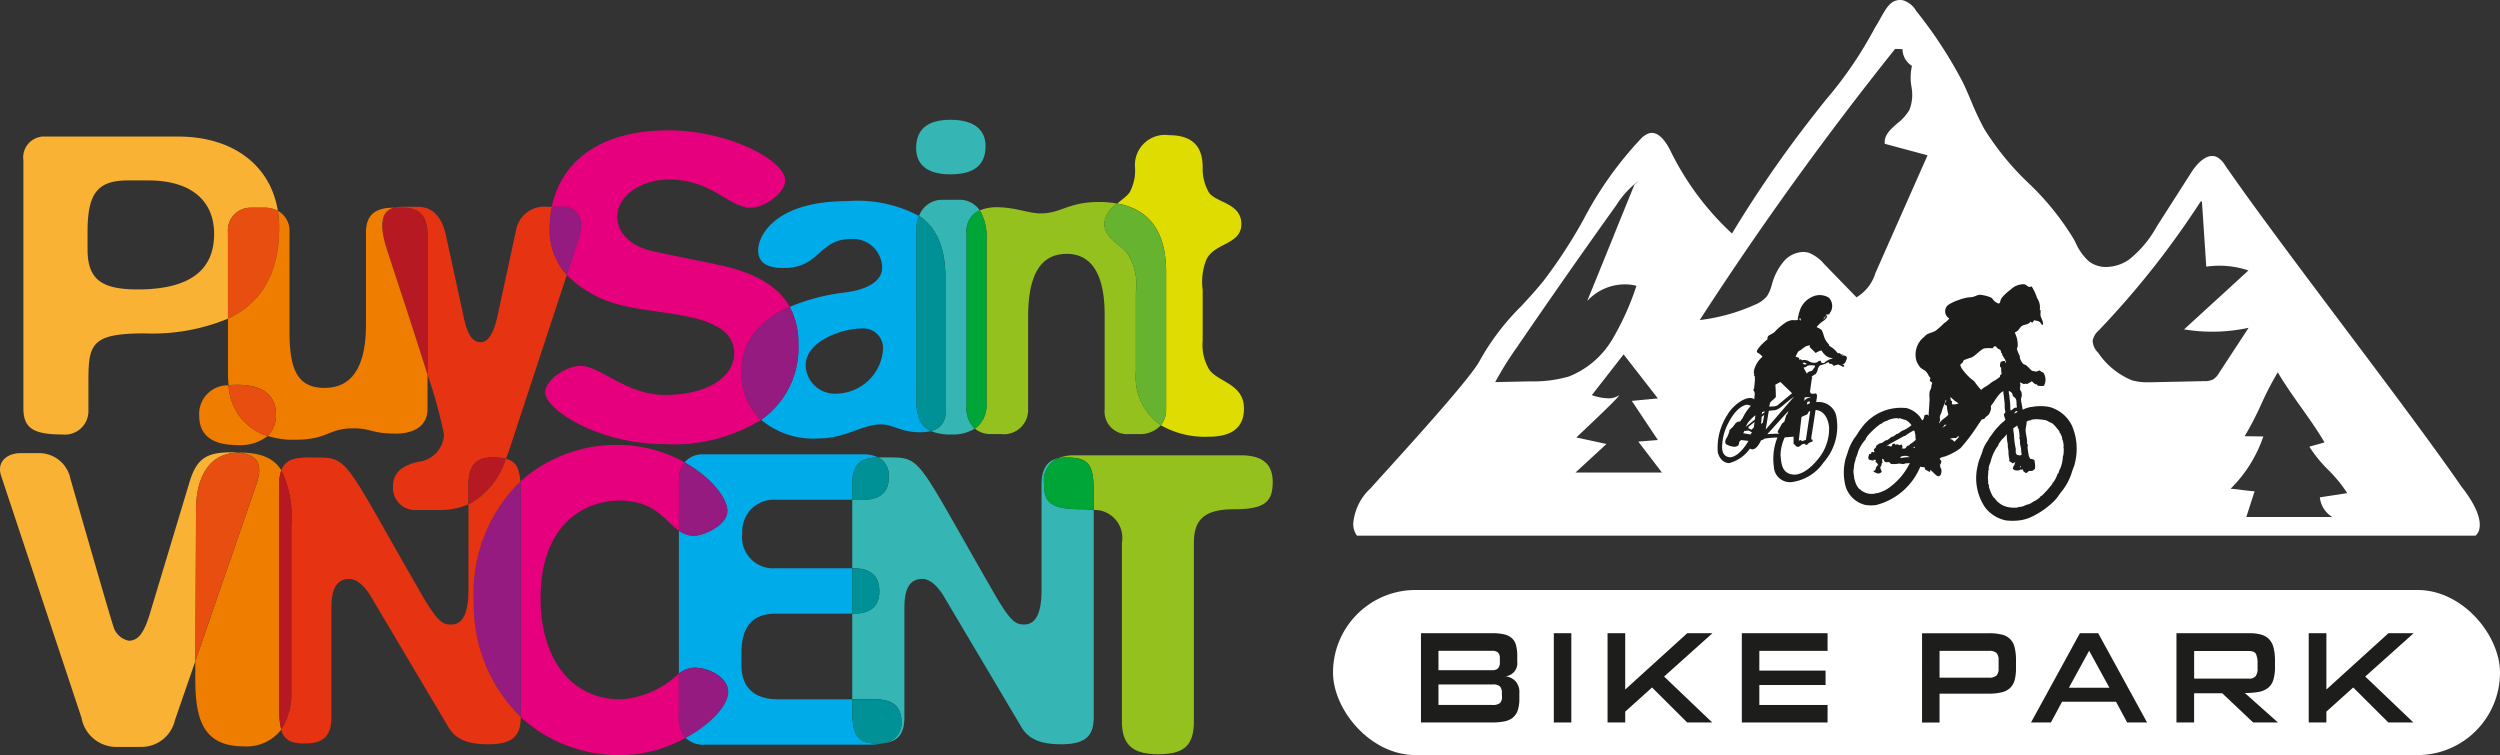 <svg xmlns="http://www.w3.org/2000/svg" width="158.516" height="47.877" viewBox="0 0 158.516 47.877">
  <rect x="0" y="0" width="158.516" height="47.877" fill="#333333" stroke="none"/>
  <g id="Calque_1" data-name="Calque 1" transform="translate(0 -4.103)">
    <g id="Groupe_3254" data-name="Groupe 3254" transform="translate(0 0)">
      <path id="Exclusion_1" data-name="Exclusion 1" d="M71.156,33.966H.235A1.262,1.262,0,0,1,0,33.2a3.4,3.4,0,0,1,1.1-2.238c.207-.235.585-.653,1.023-1.136,1.889-2.086,5.4-5.968,5.91-6.98a15.388,15.388,0,0,1,2.614-3.429c.484-.524.981-1.063,1.43-1.624a31.6,31.6,0,0,0,2.537-3.9A22.849,22.849,0,0,1,18.236,8.8a1.26,1.26,0,0,1,.526-.351.677.677,0,0,1,.167-.021c.392,0,.766.344,1.145,1.053a17.746,17.746,0,0,0,3.94,5.326,75.044,75.044,0,0,1,5.122-7.428c.27-.349.559-.713.815-1.034a25.15,25.15,0,0,0,3.136-4.605c.134-.207.249-.413.36-.612C33.8.5,34.078,0,34.674,0a1.179,1.179,0,0,1,.157.011,1.448,1.448,0,0,1,.862.681,27.544,27.544,0,0,1,2.973,4.557c.182.379.349.772.511,1.153a17.606,17.606,0,0,0,.837,1.781,17.452,17.452,0,0,0,2.8,3.426,16.869,16.869,0,0,1,2.866,3.549c.044.081.088.164.131.247a3.443,3.443,0,0,0,.826,1.16,1.762,1.762,0,0,0,1.107.363,2.612,2.612,0,0,0,1.417-.448A6.793,6.793,0,0,0,50.922,14.4l1.062-1.66,1.149-1.8c.2-.315.733-1.049,1.33-1.049a.716.716,0,0,1,.34.087,1.468,1.468,0,0,1,.475.5c1.807,2.62,4.7,6.467,7.495,10.188s5.688,7.568,7.494,10.188c1.074,1.366,1.216,2.177,1.146,2.617a.74.74,0,0,1-.257.493ZM56.386,31.072c.295.036.6.073.762.078l-.009.033-.514,1.6h5.45a1.682,1.682,0,0,1-.787-1.245c.16-.03.486-.078.83-.13h.005c.358-.054.727-.109.9-.142a8.522,8.522,0,0,0-1.2-1.47,8.52,8.52,0,0,1-1.2-1.474l.19-.054.057-.016.714-.2c-.429-.74-.963-1.492-1.479-2.22s-1.053-1.485-1.484-2.228a20.519,20.519,0,0,0-1.049,2.026,20.511,20.511,0,0,1-1.05,2.028l1.094.015h.089a8.488,8.488,0,0,1-2.08,3.319c.162,0,.462.042.753.077l0,0Zm-39.543-6s0,0,.006,0c.039.1-2.678,2.639-2.705,2.665l1.912.414-1.965,1.81h5.481L18.074,28l1.241-.1-1.655-2.482,1.655-.156-2.172-2.792-2.016,2.585a3.37,3.37,0,0,0,1.036.2,1.144,1.144,0,0,0,.619-.149A.174.174,0,0,1,16.844,25.072Zm32.514-.962a3.67,3.67,0,0,0,1.072.128c.136,0,.278,0,.391-.006L52.39,24.2h.036l1.533-.035a1.175,1.175,0,0,0,.56-.105,1.247,1.247,0,0,0,.389-.429l.911-1.392.029-.044.923-1.41a10.929,10.929,0,0,1-4.093.1l2.109-1.928.1-.091L56.76,17.15a5.711,5.711,0,0,0-2.673-.242q-.071-1.069-.143-2.138l-.026-.394-.108-1.619-.093.04a55.117,55.117,0,0,1-6.444,8.15,1.157,1.157,0,0,0-.392.671,1.138,1.138,0,0,0,.354.75,4.784,4.784,0,0,0,2.124,1.74ZM18.109,11.459A5.728,5.728,0,0,0,16.686,13c-2.118,2.957-4.246,6-6.325,9.043A21.172,21.172,0,0,0,9,24.229l0,0,2.214-.048a8.066,8.066,0,0,0,2.474-.314,5.609,5.609,0,0,0,2.74-2.353,17.234,17.234,0,0,0,1.529-3.392,2.979,2.979,0,0,0-.739-.092,3.26,3.26,0,0,0-2.383,1.052c.555-1.362,1.116-2.742,1.658-4.077l.1-.258,1.232-3.029.277-.256ZM34.358,3.1C29.971,8.586,25.8,14.37,21.969,20.293a11.879,11.879,0,0,0,3.468-.958,1.943,1.943,0,0,0,.788-.546,2.179,2.179,0,0,0,.3-.685l.023-.076a3.793,3.793,0,0,1,.8-1.513,1.7,1.7,0,0,1,1.179-.54,1.215,1.215,0,0,1,.353.051,2.479,2.479,0,0,1,.983.721l.908.934,1.138,1.171a2.7,2.7,0,0,0,1.2-1.539l1.372-3.1q.967-2.183,1.933-4.366l-2.712-.729c-.056-.55.358-.912.8-1.3a3.056,3.056,0,0,0,.764-.853,2.683,2.683,0,0,0,.124-1.489,3.35,3.35,0,0,1,.036-1.3,1.257,1.257,0,0,1-.6-1.06L34.358,3.1Z" transform="translate(85.805 4.103)" fill="#fff"/>
      <g id="Groupe_3252" data-name="Groupe 3252" transform="translate(0 11.699)">
        <path id="Tracé_55390" data-name="Tracé 55390" d="M246.547,250.6a3.012,3.012,0,0,0,2.9-2.787,1.245,1.245,0,0,0-1.393-1.337c-1.17,0-3.511.781-3.511,2.342a1.857,1.857,0,0,0,2.007,1.784Z" transform="translate(-193.458 -233.24)" fill="none"/>
        <path id="Tracé_55391" data-name="Tracé 55391" d="M21.52,192.684h.892a1.727,1.727,0,0,1,.821.2c-.455-2.87-2.826-4.711-6.323-4.711H8.493a1.323,1.323,0,0,0-1.393,1.5v15.717c0,1.226.558,1.673,2.452,1.673a1.493,1.493,0,0,0,1.671-1.45v-1.838c0-2.4.111-3.121,3.568-3.121a12.5,12.5,0,0,0,5.279-.934v-5.475a1.436,1.436,0,0,1,1.45-1.56Zm-7.175,5.183c-2.342,0-3.177-.668-3.177-2.563v-1.115c0-2.452.668-3.234,2.563-3.234h1.283c2.787,0,4.18,1.337,4.18,3.4Q19.193,197.868,14.344,197.867Z" transform="translate(-5.617 -187.111)" fill="#f9b233"/>
        <path id="Tracé_55392" data-name="Tracé 55392" d="M72.438,211.016a6.587,6.587,0,0,0-.086-1.03,1.739,1.739,0,0,0-.821-.2H70.64a1.436,1.436,0,0,0-1.45,1.56v5.475C71.266,215.846,72.438,214.026,72.438,211.016Z" transform="translate(-54.737 -204.215)" fill="#e84e0f"/>
        <path id="Tracé_55393" data-name="Tracé 55393" d="M125.6,225.41a3.652,3.652,0,0,1,.854.079c.088-.219.171-.449.253-.7l3.605-10.954a4.22,4.22,0,0,1-1.086-2.924,6.852,6.852,0,0,1,.14-1.393h-.315a1.8,1.8,0,0,0-1.951,1.45l-1.17,5.406c-.167.836-.5,1.728-1.059,1.728-.445,0-.836-.278-1.115-1.671l-1.115-5.128c-.278-1.17-.836-1.784-1.784-1.784h-1a1.968,1.968,0,0,0-.5.056h.564c1.059,0,1.56.558,1.56,1.728v8.861a29.466,29.466,0,0,1,1.044,3.791,1.822,1.822,0,0,1-1.617,1.728c-1,.224-1.617.668-1.617,1.56a1.4,1.4,0,0,0,1.5,1.5h1.393a4.431,4.431,0,0,0,1.886-.361v-1.239c0-1.141.434-1.738,1.521-1.738Z" transform="translate(-94.371 -204.001)" fill="#e63312"/>
        <path id="Tracé_55394" data-name="Tracé 55394" d="M117.342,209.78h-.564c-.593.152-1.034.7-.508,2.452.107.393,1.583,4.779,2.632,8.136v-8.861C118.9,210.338,118.4,209.78,117.342,209.78Z" transform="translate(-91.796 -204.207)" fill="#b71923"/>
        <path id="Tracé_55395" data-name="Tracé 55395" d="M167.775,192.153a3.566,3.566,0,0,1-.111.892l-.8,2.423a7.2,7.2,0,0,0,3.482,1.924c2.62.668,7.134.445,7.134,3.064,0,1.5-1.728,2.62-4.4,2.62-2.452,0-4.069-1.84-5.35-1.84-.892,0-2.229.892-2.229,1.673,0,1.115,3.4,3.288,7.581,3.288a10.593,10.593,0,0,0,6.11-1.544,4.025,4.025,0,0,1-1.247-3.054c0-1.738.965-3.179,3.058-4.107-.744-1.339-2.241-2.179-4.523-2.665l-4.069-.836c-1.56-.334-2.342-1.226-2.342-2.229,0-1.226,1.393-2.342,3.288-2.342,2.73,0,3.789,1.784,5.183,1.784.892,0,2.175-.946,2.175-1.728,0-1.283-3.622-3.177-7.414-3.177-4.257,0-6.791,1.934-7.384,4.848h.631a1.134,1.134,0,0,1,1.226,1Z" transform="translate(-130.929 -185.632)" fill="#e6007e"/>
        <path id="Tracé_55396" data-name="Tracé 55396" d="M167.918,213.838l.8-2.423a3.471,3.471,0,0,0,.111-.892,1.134,1.134,0,0,0-1.226-1h-.631a7,7,0,0,0-.14,1.393,4.226,4.226,0,0,0,1.086,2.924Z" transform="translate(-131.981 -204.001)" fill="#951b81"/>
        <path id="Tracé_55397" data-name="Tracé 55397" d="M230.328,221.656a5.106,5.106,0,0,0,3.547,1.182c1.895,0,2.787-.892,4.069-.892.725,0,1.283.5,2.452.5a2.9,2.9,0,0,0,.7-.075c-.769-.343-.94-1.092-.94-2.237V209.714a2.582,2.582,0,0,1,.184-.984,8.334,8.334,0,0,0-4.571-.94c-4.46,0-5.63,2.118-5.63,3.121,0,.948.836,1.116,1.617,1.116,2.342,0,2.175-1.838,4.293-1.838A1.847,1.847,0,0,1,238,212.026c0,.614-.558,1.337-2.4,1.56a12.918,12.918,0,0,0-3.463.909,4.747,4.747,0,0,1,.549,2.352,5.555,5.555,0,0,1-2.36,4.811Zm6.334-5.786a1.245,1.245,0,0,1,1.393,1.337,3.014,3.014,0,0,1-2.9,2.787,1.857,1.857,0,0,1-2.007-1.784c0-1.56,2.342-2.342,3.511-2.342Z" transform="translate(-182.066 -202.632)" fill="#00abe9"/>
        <path id="Tracé_55398" data-name="Tracé 55398" d="M225.07,243.989a4.019,4.019,0,0,0,1.247,3.054,5.55,5.55,0,0,0,2.36-4.811,4.775,4.775,0,0,0-.549-2.352c-2.093.927-3.058,2.369-3.058,4.107Z" transform="translate(-178.055 -228.019)" fill="#951b81"/>
        <path id="Tracé_55399" data-name="Tracé 55399" d="M280.633,212.368v8.36a1.168,1.168,0,0,1-.917,1.318,3.168,3.168,0,0,0,1.289.215,2.643,2.643,0,0,0,1.494-.372,1.728,1.728,0,0,1-.524-1.385V209.469a1.4,1.4,0,0,1,.836-1.418,1.538,1.538,0,0,0-1.36-.671h-1a1.551,1.551,0,0,0-1.487,1.021c1.082.723,1.673,1.951,1.673,3.965Z" transform="translate(-220.688 -202.308)" fill="#35b6b4"/>
        <path id="Tracé_55400" data-name="Tracé 55400" d="M280.255,186.557c1.226,0,2.229-.391,2.229-1.784,0-.948-.612-1.673-2.229-1.673-1.17,0-2.175.391-2.175,1.784C278.08,185.832,278.638,186.557,280.255,186.557Z" transform="translate(-219.991 -183.1)" fill="#35b6b4"/>
        <path id="Tracé_55401" data-name="Tracé 55401" d="M79.218,212.232c-.526-1.757-.086-2.3.508-2.452h-.048c-1.17,0-1.728.5-1.728,1.56v5.853c0,2.676-.892,4.013-2.62,4.013s-2.229-1.17-2.229-3.568v-6.3a1.447,1.447,0,0,0-.739-1.364,6.566,6.566,0,0,1,.086,1.03c0,3.01-1.172,4.83-3.248,5.809v3.553a6.256,6.256,0,0,0,.04.671,4.981,4.981,0,0,1,.537-.029c1.786,0,2.463.8,2.463,1.847a1.816,1.816,0,0,1-.52,1.4,5.461,5.461,0,0,0,1.661.24c2.229,0,2.118-.725,3.789-.725,1.115,0,1.115.334,2.676.334,1.17,0,2.007-.5,2.007-1.56v-2.175c-1.049-3.357-2.526-7.744-2.632-8.136Z" transform="translate(-54.745 -204.207)" fill="#ef7d00"/>
        <path id="Tracé_55402" data-name="Tracé 55402" d="M62.333,263.69a1.815,1.815,0,0,0-1.863,1.941c0,1.047.616,1.847,2.4,1.847a2.8,2.8,0,0,0,1.943-.575A3.514,3.514,0,0,1,62.333,263.69Z" transform="translate(-47.839 -246.855)" fill="#ef7d00"/>
        <path id="Tracé_55403" data-name="Tracé 55403" d="M69.927,263.55a4.986,4.986,0,0,0-.537.029,3.514,3.514,0,0,0,2.48,3.213,1.816,1.816,0,0,0,.52-1.4C72.39,264.35,71.713,263.55,69.927,263.55Z" transform="translate(-54.895 -246.745)" fill="#e84e0f"/>
        <path id="Tracé_55404" data-name="Tracé 55404" d="M278.08,223.686c0,1.145.171,1.895.94,2.237a1.168,1.168,0,0,0,.917-1.318v-8.36c0-2.016-.591-3.242-1.673-3.965a2.59,2.59,0,0,0-.184.984Z" transform="translate(-219.991 -206.184)" fill="#009196"/>
        <path id="Tracé_55405" data-name="Tracé 55405" d="M296.645,220.794a1.823,1.823,0,0,1-.735,1.636,1.552,1.552,0,0,0,1.036.343h.612a1.537,1.537,0,0,0,1.728-1.56v-5.853c0-2.676.781-4.013,2.452-4.013,1.56,0,2.4,1.283,2.4,3.846v6.02a1.434,1.434,0,0,0,1.56,1.56h.614a1.775,1.775,0,0,0,1.391-.56,3.729,3.729,0,0,1-1.583-3.4V213.8a3.656,3.656,0,0,0-.558-2.509c-.445-.558-1.45-.948-1.45-1.895a1.774,1.774,0,0,1,.827-1.239,6.548,6.548,0,0,0-1.138-.1c-2.007,0-2.4.725-3.735.725-.725,0-1.617-.391-2.73-.391a2.724,2.724,0,0,0-1.113.2,3.165,3.165,0,0,1,.424,1.782V220.8Z" transform="translate(-234.097 -202.846)" fill="#95c11f"/>
        <path id="Tracé_55406" data-name="Tracé 55406" d="M293.39,212.018v11.036a1.728,1.728,0,0,0,.524,1.385,1.818,1.818,0,0,0,.735-1.636V212.382a3.169,3.169,0,0,0-.424-1.782A1.4,1.4,0,0,0,293.39,212.018Z" transform="translate(-232.103 -204.855)" fill="#00a538"/>
        <path id="Tracé_55407" data-name="Tracé 55407" d="M342.228,196.466v8.694a1.508,1.508,0,0,1-.336,1,5.6,5.6,0,0,0,3.044.727c1.5,0,2.229-.612,2.229-1.784,0-1.671-1.84-1.671-2.285-2.62a3,3,0,0,1-.334-1.671V197.58a3.83,3.83,0,0,1,.224-1.895c.5-1.115,2.229-.948,2.229-2.285s-1.617-1.337-2.062-2.007a2.96,2.96,0,0,1-.391-1.56c0-.781-.167-2.062-2.118-2.062a1.907,1.907,0,0,0-2.175,2.007,2.9,2.9,0,0,1-.278,1.5c-.1.261-.476.522-.844.823,1.907.341,3.1,1.638,3.1,4.362Z" transform="translate(-268.289 -186.794)" fill="#dedc00"/>
        <path id="Tracé_55408" data-name="Tracé 55408" d="M335.16,209.751c0,.948,1,1.337,1.45,1.895a3.678,3.678,0,0,1,.558,2.509v5.016a3.727,3.727,0,0,0,1.583,3.4,1.508,1.508,0,0,0,.336-1v-8.694c0-2.724-1.191-4.019-3.1-4.362a1.771,1.771,0,0,0-.827,1.239Z" transform="translate(-265.148 -203.202)" fill="#65b32e"/>
        <path id="Tracé_55409" data-name="Tracé 55409" d="M144.575,285.669a3.656,3.656,0,0,0-.854-.079c-1.086,0-1.521.6-1.521,1.738v1.239A4.894,4.894,0,0,0,144.575,285.669Z" transform="translate(-112.496 -264.181)" fill="#b71923"/>
        <path id="Tracé_55410" data-name="Tracé 55410" d="M168,298.918V296.3a5.864,5.864,0,0,1-3.718,1.636c-3.041,0-5.051-2.5-5.051-6.409,0-4.617,2.716-6.192,5-6.192s2.874,1.293,3.773,1.907v-3.075a1.974,1.974,0,0,1,.361-1.255,8.686,8.686,0,0,0-4.243-1.107,9.11,9.11,0,0,0-6.173,2.319c.015.2.023.434.023.7v14.238a9.222,9.222,0,0,0,6.421,2.409,8.658,8.658,0,0,0,4.03-1.088A2.093,2.093,0,0,1,168,298.918Z" transform="translate(-124.956 -261.19)" fill="#e6007e"/>
        <path id="Tracé_55411" data-name="Tracé 55411" d="M146.8,293.616c0-.261-.008-.489-.023-.7a9.793,9.793,0,0,0-2.95,7.51,9.956,9.956,0,0,0,2.973,7.422V293.613Z" transform="translate(-113.785 -269.979)" fill="#951b81"/>
        <path id="Tracé_55412" data-name="Tracé 55412" d="M217.058,300.828V300.2H212.37c-1.466,0-2.335-.706-2.335-2.173v-.76c0-1.684.706-2.5,2.172-2.5h4.85v-2.879h-4.85a1.974,1.974,0,0,1-2.118-2.227,2,2,0,0,1,2.118-2.118h4.85v-.95c0-1.514.744-1.709,1.652-1.734a2.117,2.117,0,0,0-.963-.194h-10.1a1.464,1.464,0,0,0-1.214.51c1.684.942,2.709,2.266,2.709,3.075,0,.923-1.521,1.575-2.118,1.575a1.626,1.626,0,0,1-.953-.32v9.055a1.725,1.725,0,0,1,.953-.374c1.086,0,2.172.706,2.172,1.521,0,.875-1.118,2.07-2.705,2.931a1.629,1.629,0,0,0,1.264.437h10.374a3.771,3.771,0,0,0,.938-.1,3.474,3.474,0,0,1-.378.023c-1.195,0-1.629-.326-1.629-2.172Z" transform="translate(-163.024 -263.453)" fill="#00abe9"/>
        <path id="Tracé_55413" data-name="Tracé 55413" d="M206.08,291.45a1.626,1.626,0,0,0,.953.32c.6,0,2.118-.652,2.118-1.575,0-.808-1.026-2.133-2.709-3.075a1.974,1.974,0,0,0-.361,1.255Z" transform="translate(-163.032 -265.391)" fill="#951b81"/>
        <path id="Tracé_55414" data-name="Tracé 55414" d="M209.2,350.931c0-.815-1.086-1.521-2.172-1.521a1.725,1.725,0,0,0-.953.374V352.4a2.093,2.093,0,0,0,.42,1.464C208.087,353,209.2,351.806,209.2,350.931Z" transform="translate(-163.032 -314.669)" fill="#951b81"/>
        <path id="Tracé_55415" data-name="Tracé 55415" d="M270.837,287.19a1.526,1.526,0,0,1,.9-1.55c-.742.159-1.053.729-1.053,1.686v6.68c0,1.249-.272,2.172-1.086,2.172-.543,0-.869-.109-2.064-2.227-4.942-8.581-4.4-8.364-6.789-8.364-.14,0-.278,0-.412,0a1.293,1.293,0,0,1,.666,1.272c0,.923-.543,1.412-1.629,1.412h-.689v4.345h.092q1.629,0,1.629,1.466c0,.923-.543,1.412-1.629,1.412h-.092v5.431h1.5q1.629,0,1.629,1.466a1.289,1.289,0,0,1-1.126,1.308c.957-.107,1.306-.645,1.306-1.661v-6.9c0-.923.163-1.847,1.141-1.847.652,0,1.195.815,1.412,1.195l4.834,8.147c.435.76,1.141,1.141,2.553,1.141,1.629,0,2.064-.6,2.064-1.738V288.92a6.009,6.009,0,0,0-.767-.046c-2.064,0-2.39-.489-2.39-1.684Z" transform="translate(-204.644 -264.179)" fill="#35b6b4"/>
        <path id="Tracé_55416" data-name="Tracé 55416" d="M258.762,322.138c1.086,0,1.629-.489,1.629-1.412q0-1.466-1.629-1.466h-.092v2.879Z" transform="translate(-204.636 -290.817)" fill="#009196"/>
        <path id="Tracé_55417" data-name="Tracé 55417" d="M258.67,287.344v.95h.689c1.086,0,1.629-.489,1.629-1.412a1.293,1.293,0,0,0-.666-1.272c-.911.025-1.652.219-1.652,1.734Z" transform="translate(-204.636 -264.196)" fill="#009196"/>
        <path id="Tracé_55418" data-name="Tracé 55418" d="M261.8,360.5q0-1.466-1.629-1.466h-1.5v.625c0,1.847.435,2.172,1.629,2.172a3.065,3.065,0,0,0,.378-.023A1.288,1.288,0,0,0,261.8,360.5Z" transform="translate(-204.636 -322.279)" fill="#009196"/>
        <path id="Tracé_55419" data-name="Tracé 55419" d="M332.763,284.94H322.173a2.453,2.453,0,0,0-1,.188,2.117,2.117,0,0,1,.466-.052c1.466,0,1.792.38,1.792,2.227v1.1a1.77,1.77,0,0,1,1.786,2.072v11.351c0,1.575.815,2.064,2.281,2.064s2.281-.38,2.281-2.064V290.534c0-1.3.434-2.172,2.5-2.172,1.955,0,2.5-.434,2.5-1.738C334.773,285.483,334.121,284.94,332.763,284.94Z" transform="translate(-254.08 -263.666)" fill="#95c11f"/>
        <path id="Tracé_55420" data-name="Tracé 55420" d="M318.244,285.59a2.1,2.1,0,0,0-.466.052,1.529,1.529,0,0,0-.9,1.55c0,1.195.326,1.684,2.39,1.684a5.992,5.992,0,0,1,.767.046v-1.1c0-1.847-.326-2.227-1.792-2.227Z" transform="translate(-250.686 -264.181)" fill="#00a538"/>
        <path id="Tracé_55421" data-name="Tracé 55421" d="M15.064,284.049q-.2-.019-.445-.019a5.693,5.693,0,0,0-.748.046c-1.063.15-1.5.685-1.857,1.853L9.462,294.4c-.38,1.195-.76,1.575-1.3,1.575a1.3,1.3,0,0,1-.923-.76c-.163-.489-.272-.815-2.77-9.5A2.027,2.027,0,0,0,2.4,284.082H1.313c-.869,0-1.521.543-1.249,1.412l5.105,15.368a2.243,2.243,0,0,0,2.281,1.847H8.971a2.175,2.175,0,0,0,2.118-1.684l1.3-3.758.044-9.6c0-2.1.863-3.578,2.634-3.616Z" transform="translate(-0.001 -262.946)" fill="#f9b233"/>
        <path id="Tracé_55422" data-name="Tracé 55422" d="M97.564,294.639a9.8,9.8,0,0,1,2.95-7.51c-.067-.907-.307-1.3-.915-1.452a4.894,4.894,0,0,1-2.375,2.9v5.442c0,1.249-.272,2.172-1.086,2.172-.543,0-.869-.109-2.064-2.227-4.942-8.581-4.4-8.364-6.789-8.364a4.143,4.143,0,0,0-1.159.1,1.1,1.1,0,0,0-.767.714,6.725,6.725,0,0,1,.633,3.459v10.474a4.251,4.251,0,0,1-.641,2.5,1.029,1.029,0,0,0,.683.785,2.624,2.624,0,0,0,.817.1c1.249,0,1.684-.543,1.684-1.684v-6.9c0-.923.163-1.847,1.141-1.847.652,0,1.195.815,1.412,1.195l4.834,8.147c.434.76,1.141,1.141,2.553,1.141,1.625,0,2.062-.6,2.064-1.73a9.948,9.948,0,0,1-2.973-7.422Z" transform="translate(-67.521 -264.187)" fill="#e63312"/>
        <path id="Tracé_55423" data-name="Tracé 55423" d="M64.59,286.149a2.638,2.638,0,0,1,.138-.923c-.518-.829-1.385-1.126-2.709-1.126-.023,0-.046,0-.069,0,1.644.146,1.485,1.143,1.184,2.045l-3.044,8.813-.817,2.363,0,1.111c0,2.413.393,4.295,3.046,4.295a2.766,2.766,0,0,0,2.406-1.067,4.917,4.917,0,0,1-.13-1.287V286.149Z" transform="translate(-46.889 -263.002)" fill="#ef7d00"/>
        <path id="Tracé_55424" data-name="Tracé 55424" d="M63.142,286.165c.3-.9.462-1.9-1.184-2.045-1.769.038-2.634,1.521-2.634,3.616l-.044,9.6.817-2.363,3.044-8.813Z" transform="translate(-46.897 -263.018)" fill="#e84e0f"/>
        <path id="Tracé_55425" data-name="Tracé 55425" d="M85.511,292.959a6.7,6.7,0,0,0-.633-3.459,2.638,2.638,0,0,0-.138.923v14.228a4.829,4.829,0,0,0,.13,1.287,4.246,4.246,0,0,0,.641-2.5Z" transform="translate(-67.039 -267.274)" fill="#b71923"/>
      </g>
      <rect id="Rectangle_3064" data-name="Rectangle 3064" width="73.994" height="10.469" rx="5.234" transform="translate(84.522 41.511)" fill="#fff"/>
      <path id="Tracé_55426" data-name="Tracé 55426" d="M181.295,95.227l.067.035a1.723,1.723,0,0,0-.01.329c.025.162.2.393.142.585a.138.138,0,0,1-.079-.012c-.1-.235-.241-.219-.468-.277-.025.033-.1.152-.119.156s-.067-.04-.106-.071c-.135.2-.358.173-.525.26-.119.063-.2.239-.308.333-.052.044-.123.056-.169.114a1.75,1.75,0,0,1,.185.841c0,.06-.062.148-.048.208a2.524,2.524,0,0,0,.179.429c.012.027.01.06-.006.069a1.035,1.035,0,0,0,.185.389c.079.1.164.073.25.148.112.1.2.2.292.287s.192.046.3.1l.237-.079a1.746,1.746,0,0,1,.144.106c.023.017.064,0,.094.037a.8.8,0,0,1,.033.833,1.3,1.3,0,0,1-.414-.015.087.087,0,0,0-.044-.081c-.1.04-.242-.146-.312-.194a1.8,1.8,0,0,1-.316.181l-.067-.035-.1.033c-.073,0-.217-.123-.279-.09.083.1,0,.314.021.435.01.065.067.1.087.164a1.6,1.6,0,0,1,.025.231l-.054.19c0,.223.083.454.1.677l.023.012a1.724,1.724,0,0,1,.625-.179,2.862,2.862,0,0,1,1.076.017,2.246,2.246,0,0,1,1.4,1.166,3.705,3.705,0,0,1,.2,2.363c-.04.225-.148.406-.212.646a3.577,3.577,0,0,1-.587,1.116c-.183.217-.3.435-.479.62a5.03,5.03,0,0,1-1.241.929,2.8,2.8,0,0,1-.789.31,3.458,3.458,0,0,1-1.087.035,2.251,2.251,0,0,1-1.289-.8,3.3,3.3,0,0,1-.477-2.7c.052-.327.233-.633.321-.979a2.282,2.282,0,0,1,.321-.587l.121-.214c.152-.185.277-.4.439-.568.1-.1.206-.227.317-.327a1.189,1.189,0,0,0,.233-.212,1.405,1.405,0,0,1-.1-.331.83.83,0,0,1,.1-.139,1.655,1.655,0,0,1-.048-.493c-.015-.192-.042-.385-.06-.585a.891.891,0,0,1-.025-.26c-.015.008-.006,0-.023.017-.167.038-.479.5-.6.7-.046.075-.154.162-.171.258-.006.031.017.079.015.11a.906.906,0,0,1-.169.421,1.677,1.677,0,0,1-.164.131c-.042.037-.058.09-.1.121l-.164.044-.339.506a11.294,11.294,0,0,1-1.01,1.314,3.846,3.846,0,0,1-.875.483c-.125.062-.348.065-.444.187.044.056.1.106.11.175a.387.387,0,0,1-.1.225c.058.058.017.087.037.15.006.021.035.031.044.052a.546.546,0,0,1-.046.456c-.05.019-.073.054-.135.044a.274.274,0,0,1-.144-.077l-.354-.333-.006.012a.224.224,0,0,1-.008.127.516.516,0,0,1-.15-.065c-.021-.025-.115-.04-.162-.1-.035-.044-.012-.1-.054-.144a.4.4,0,0,1-.252-.031,4.142,4.142,0,0,1-2.813,2.442,2.386,2.386,0,0,1-.671-.008,1.726,1.726,0,0,1-1.27-1.228,3.517,3.517,0,0,1,.019-1.724l.123-.358a3.164,3.164,0,0,1,.491-1.008c.142-.175.214-.356.354-.512a3.079,3.079,0,0,1,2.921-1.306,1.655,1.655,0,0,1,.822.552,1.889,1.889,0,0,0,.154.227l.012-.023c.079-.033.094-.227.133-.323.054-.006.169-.046.2-.01s.027.05.044.081c.021-.329.044-.643.063-.972.012-.173-.025-.356,0-.539.015-.11.083-.181.112-.306a.883.883,0,0,1,.065-.3.791.791,0,0,1-.16-.129c0-.073.04-.127.042-.167-.023-.048-.077-.081-.1-.129a1.246,1.246,0,0,0-.181-.285c-.121-.117-.269-.156-.371-.269a1.541,1.541,0,0,1-.229-.385,1.432,1.432,0,0,1,.323-1.4l.312-.287c.175-.106.4-.14.575-.248a4.69,4.69,0,0,0,.533-.475,1.336,1.336,0,0,0,.335-.3.522.522,0,0,1-.077-.856,2.877,2.877,0,0,1,.716-.333,2.508,2.508,0,0,1,.787-.165c.173-.025.335-.139.512-.15a2.354,2.354,0,0,1,.643.152c.137.038.2.175.271.246a.842.842,0,0,0,.271.16c.05-.025.062-.012.1-.092a.628.628,0,0,1,.115-.289,3.119,3.119,0,0,1,.545-.5,1.17,1.17,0,0,1,.862-.344c.115.015.235.162.333.177.05.008.092-.065.152-.021a3.062,3.062,0,0,1,.331.716,1.03,1.03,0,0,1,.173.748Zm-2.684,2.436c.06.054.148.063.194.117s.027.127.054.173l.05.04.027.115c.04.087.1.152.148.239a1.408,1.408,0,0,0,.087.192l-.029.058a.266.266,0,0,1-.042-.11c-.112-.046-.187.015-.275.044a.784.784,0,0,0-.048.266c.006.048.071.079.077.129a2.085,2.085,0,0,0,.029.366.18.18,0,0,1-.09.069c-.012.042,0,.1-.013.11a2.5,2.5,0,0,1-.446.3c-.15.094-.269.208-.419.3a1.463,1.463,0,0,0-.329.233,3.631,3.631,0,0,1-.408-.508c-.089-.11-.206-.158-.316-.269a3.676,3.676,0,0,1-.518-.6c-.035-.06-.054-.133-.087-.192.052-.1.1-.112.154-.165l.075-.15a4.8,4.8,0,0,1,.512-.179c.258-.137.506-.448.758-.56a2.031,2.031,0,0,1,.554-.012.6.6,0,0,1,.1-.11c.027-.025.029-.017.056-.029a.735.735,0,0,1,.15.123Zm.945,2.863.037.15.071.081c.246.125.117.45.2.645-.05.042-.112.017-.164.044-.081.042-.139.131-.221.16l-.006.012c-.06-.081-.031-.241-.04-.342-.017-.206-.04-.421-.063-.631a.949.949,0,0,1-.029-.277.576.576,0,0,1,.215.158Zm1.106,4.085-.015-.052c0-.025,0-.008-.023-.012a4.222,4.222,0,0,1-.1-.648l.029-.058c0-.044-.04-.089-.048-.127-.015-.087,0-.167-.013-.254-.023-.181-.073-.373-.087-.556-.012-.152.083-.469.058-.566a.311.311,0,0,1,.248-.1l.062-.04a2.434,2.434,0,0,1,.287-.037,4.265,4.265,0,0,1,.575.058c.112.008.323.162.379.171.129.023.383.352.419.4.054.065.15.156.113.221.044.023.008.013.05.012a.811.811,0,0,0,.092.21.763.763,0,0,1,.042.225c0,.015.042.058.048.1.015.092.033.192.04.285a.845.845,0,0,1-.019.121c.013.021,0,0,.023.012,0,.092.006.5-.052.525a2.284,2.284,0,0,1-.121.664c-.021.1-.139.26-.135.352-.031.065-.04.1-.075.092a1.988,1.988,0,0,1-.283.564s-.038,0-.044.006.01.013.017.023l-.081.133c-.131.15-.248.308-.364.419-.062.06-.281.323-.323.281l-.035.069a2.066,2.066,0,0,1-.312.229c-.027.017-.135.052-.129.062a.961.961,0,0,1-.45.2.916.916,0,0,1-.489.133l-.046.035a2.03,2.03,0,0,1-.593-.023,1.36,1.36,0,0,1-.877-.581.154.154,0,0,1-.071-.052,2.109,2.109,0,0,1-.229-.5c-.023-.071-.081-.175-.037-.237a.383.383,0,0,1-.069-.227c.006-.046.033-.013.017-.063,0-.025,0-.008-.023-.012a.91.91,0,0,0-.008-.179s.023-.271.027-.335-.013-.183.054-.219l.006-.012c-.019-.017-.017,0-.029,0-.029-.156.1-.366.131-.514a2.7,2.7,0,0,1,.491-1.008c.015-.019-.027-.013-.006-.046a2.681,2.681,0,0,1,.229-.316,2,2,0,0,0,.285-.316l.012.006a2.724,2.724,0,0,0,.063.6,1.318,1.318,0,0,0,.04.371c-.015,0-.006,0-.029,0,.006.027.023.021.033.046s-.006.081,0,.115a2.321,2.321,0,0,0,.065.487c-.015,0-.006,0-.029,0a.323.323,0,0,1,.027.087.567.567,0,0,1,.2.135c.05-.031.1-.05.152-.079l.023.012c-.029.033,0,.021-.04.023a.235.235,0,0,1-.075.208c-.023.052-.029.038,0,.058a.124.124,0,0,0-.046.092c.046.165.427.167.525.046.023.027.012.025.044.052l.023-.046c.077.05.054.083.089.135.023.033.081.05.1.083.123.058.169-.06.231-.1.027-.015.177-.006.219-.015.062-.013.11-.094.175-.125a1.614,1.614,0,0,0-.042-.562.451.451,0,0,0-.273-.073c0-.017,0-.013.006-.04l-.033-.017Zm-.787-2.925c.015.017.01.008.017.023a1.842,1.842,0,0,0-.187.09l-.006.012-.012-.006a.32.32,0,0,1,.075-.121c.027-.04.023-.031.052-.046a.15.15,0,0,1,.062.046Zm.019.972c.015.062.071.11.081.175.021.14.042.3.05.435l-.019.121.033.046c.017.094,0,.189.013.283.015.112.054.231.067.342a1.649,1.649,0,0,0,.035.325c-.015.029-.023.042-.04.052-.063.056-.148-.012-.223,0-.185-.108-.075-.306-.123-.458a4.628,4.628,0,0,1-.1-.841,3.289,3.289,0,0,1-.05-.377c.01-.046.241-.171.271-.206.013.035-.006.069,0,.1Zm-4-1.674c.067.06.165.085.206.152l.056.029-.006.012c-.075.006-.148.035-.219.044s-.125-.008-.185,0c-.031-.05,0-.123-.008-.179s-.048-.029-.077-.071l-.031-.219.266.229Zm-.516.017c-.033.06-.1.127-.092.185-.008.112.1.085.121.123a.622.622,0,0,1,.01.121,3.3,3.3,0,0,0,.089.441c-.156.217-.435.292-.579.568-.015-.081.052-.156.054-.248a1.2,1.2,0,0,1-.013-.225l.1-.225c.058-.246.2-.548.281-.812l.033.075Zm-.225,1.687-.006.012-.012-.006a.829.829,0,0,0,.131-.177.468.468,0,0,0,.117-.01c.013.031-.2.171-.233.183Zm4.968,2.476-.012.023a.22.22,0,0,0-.056.029l-.023-.012a.226.226,0,0,1,.046-.063Zm-4.218-1.583-.017.006c-.05-.04-.135-.158-.221-.146l-.056-.029.017-.006a.654.654,0,0,1,.36-.042c.052-.046.114-.063.125-.137.015.017.01.008.017.023.039.012.029.012.056,0,0,.081-.223.248-.279.333Zm-2.73-1.041a2.393,2.393,0,0,1-.554.346c-.023.012,0,.006-.023-.012a2.281,2.281,0,0,1-.306.217c-.038.021-.05-.006-.079.017-.077.058-.208.187-.277.16-.117.062-.242.215-.373.239-.01-.01-.006,0-.006-.017-.127.063-.267.242-.417.187.008.015,0,.006.017.023a1.061,1.061,0,0,0-.21.137c-.021.023-.029.108-.058.144-.042.052-.112.056-.1.139,0,.05.035.052.033.1-.008.027-.025.023-.04.052-.067-.038-.1-.046-.146-.019a.093.093,0,0,0-.017.092c-.038.035-.067.019-.117.01a1.36,1.36,0,0,0-.077.266.314.314,0,0,1,.038.092.628.628,0,0,0,.317.067c.013-.046.017-.031-.01-.063l.012-.023a.181.181,0,0,0,.065.063c.038,0,.015.008.029-.029l.044.023c-.021.058-.012.069-.035.127.108.048.121.094.165.175a.282.282,0,0,1-.069.081c-.119.133-.042.281-.206.3a.161.161,0,0,0-.012.052,1.121,1.121,0,0,0,.289.125.366.366,0,0,0,.214-.09c.056-.012-.073-.21-.069-.285s.044-.094.069-.139,0-.063,0-.087c.012-.052.05-.052.081-.1l-.033-.017a.427.427,0,0,0-.008-.179c.015-.021.013-.021.029-.029l.012-.023a.6.6,0,0,1,.125.2c.125.063.175,0,.269.025.075.017.075.1.165.117a1.652,1.652,0,0,0,.448-.025c.117-.013.254.05.369.021l.029-.029c.042-.008.094-.012.135-.015a.57.57,0,0,0,.164-.015l.012.006a4.131,4.131,0,0,1-1.447,1.651,2.429,2.429,0,0,1-.558.242c-.077.023-.194.013-.219.044a1.113,1.113,0,0,1-.737-.129l-.171-.106.006-.04c-.015-.021-.046.012-.083-.029a1.187,1.187,0,0,1-.283-.587c0-.025,0-.008-.023-.012-.01-.15-.044-.327-.056-.452-.012-.142.046-.321.035-.433a2.208,2.208,0,0,1,.1-.369s.019-.046,0-.029l-.017.006a3.222,3.222,0,0,0,.187-.514,2.425,2.425,0,0,1,.481-.764c.023-.012-.013-.019-.017-.023l.069-.11a2.626,2.626,0,0,1,.206-.241,5.029,5.029,0,0,1,.591-.531.993.993,0,0,1,.125-.079s.012.033.033.017l.006-.04a.9.9,0,0,1,.316-.152l.006-.012c.017-.019,0,.029,0,.029.025-.012.029-.038.058-.058a2.056,2.056,0,0,1,.456-.123,1.156,1.156,0,0,0,.2-.01.132.132,0,0,1,.021.069c.021-.013.023-.025.046-.063a1.515,1.515,0,0,1,.318.1l.006.017.017-.035a1.066,1.066,0,0,1,.437.364Zm-.6,1.33a.628.628,0,0,0-.01-.092c-.06-.019-.092.013-.135.044a.386.386,0,0,0-.179-.065c-.042,0-.05.01-.079.046-.019-.035-.046-.1-.112-.089-.048,0-.06.025-.1.033-.023.054-.031.115-.069.139-.089.029-.169-.094-.3-.015l-.012-.006c.258-.164.537-.314.808-.46.1-.054.2-.115.31-.171l.079-.017a2.88,2.88,0,0,1,.571-.352.289.289,0,0,0,0,.058c.013.021,0,0,.023.012a1.3,1.3,0,0,0,.048.215,2.251,2.251,0,0,0,.023.319,1.621,1.621,0,0,1-.346.267c-.038.033-.065.089-.108.1-.021.008-.035-.015-.056,0-.081.052-.1.158-.192.189-.042.013-.1-.015-.14,0L172.55,104c.044-.04.035-.046.058-.115l-.033-.017Zm.822.073c-.037.046-.056.029-.1.052l-.023-.012.113-.085a.385.385,0,0,0,.006.046Zm-.35.616-.006.012a2.5,2.5,0,0,0-.55.058c-.031-.029-.021,0-.021-.04.012-.1.308-.108.389-.1.046,0,.092.044.135.042l.056.029Zm-1.968.529-.012.023-.012-.006.006-.04.017.023Z" transform="translate(-51.968 -71.48)" fill="#1d1d1b" fill-rule="evenodd"/>
      <g id="Groupe_3253" data-name="Groupe 3253" transform="translate(90.098 44.252)">
        <path id="Tracé_55427" data-name="Tracé 55427" d="M30.29,404.481V398.82H34.8a3.428,3.428,0,0,1,.748.069,1.129,1.129,0,0,1,.494.235.9.9,0,0,1,.271.444,2.553,2.553,0,0,1,.083.7v.354a.831.831,0,0,1-.748.929,1.072,1.072,0,0,1,.625.3,1.015,1.015,0,0,1,.256.756v.369a2.308,2.308,0,0,1-.1.727,1.013,1.013,0,0,1-.308.466,1.233,1.233,0,0,1-.539.242,3.837,3.837,0,0,1-.781.069H30.29Zm5-4.056a.513.513,0,0,0-.112-.379.545.545,0,0,0-.383-.108H31.4v1.226h3.406a.5.5,0,0,0,.375-.119.6.6,0,0,0,.112-.408v-.214Zm.131,2.213a.649.649,0,0,0-.119-.441.639.639,0,0,0-.466-.127H31.4v1.3h3.4a.761.761,0,0,0,.5-.119.542.542,0,0,0,.127-.408Z" transform="translate(-30.29 -398.82)" fill="#1d1d1b"/>
        <path id="Tracé_55428" data-name="Tracé 55428" d="M74.07,404.481V398.82h1.11v5.661Z" transform="translate(-65.646 -398.82)" fill="#1d1d1b"/>
        <path id="Tracé_55429" data-name="Tracé 55429" d="M96.831,404.481l-2.23-2.22-1.7,1.53v.691H91.78V398.82H92.9v3.571l3.933-3.571h1.6l-3.069,2.748,3.052,2.913Z" transform="translate(-79.949 -398.82)" fill="#1d1d1b"/>
        <path id="Tracé_55430" data-name="Tracé 55430" d="M136.03,404.481V398.82h5.437v1.12H137.14v1.251h4.2v.914h-4.2v1.266h4.327v1.11Z" transform="translate(-115.685 -398.82)" fill="#1d1d1b"/>
        <path id="Tracé_55431" data-name="Tracé 55431" d="M196.53,402.655v1.836h-1.11V398.83h4.244a3.253,3.253,0,0,1,.814.087,1.047,1.047,0,0,1,.812.812,3.3,3.3,0,0,1,.087.824v.51a2.747,2.747,0,0,1-.087.741,1.077,1.077,0,0,1-.285.495,1.167,1.167,0,0,1-.527.275,3.253,3.253,0,0,1-.814.087H196.53Zm3.744-2.107a.645.645,0,0,0-.137-.469.67.67,0,0,0-.473-.131H196.53v1.7h3.134a.659.659,0,0,0,.473-.137.6.6,0,0,0,.137-.441Z" transform="translate(-163.648 -398.828)" fill="#1d1d1b"/>
        <path id="Tracé_55432" data-name="Tracé 55432" d="M237.427,404.481l-.708-1.316H233.3l-.708,1.316H231.33l3.1-5.661h1.16l3.1,5.661Zm-2.411-4.55-1.283,2.345H236.3Z" transform="translate(-192.649 -398.82)" fill="#1d1d1b"/>
        <path id="Tracé_55433" data-name="Tracé 55433" d="M284.124,404.481l-1.959-1.851H280.38v1.851h-1.12V398.82h4.624a2.689,2.689,0,0,1,.762.094,1.11,1.11,0,0,1,.5.3,1.227,1.227,0,0,1,.275.543,3.316,3.316,0,0,1,.087.814v.346a2.937,2.937,0,0,1-.1.847,1.054,1.054,0,0,1-.333.518,1.32,1.32,0,0,1-.593.26,4.65,4.65,0,0,1-.889.069l2.1,1.868h-1.562Zm.279-3.719a1.5,1.5,0,0,0-.094-.612q-.1-.2-.456-.2h-3.471V401.7h3.471a.532.532,0,0,0,.423-.148.8.8,0,0,0,.127-.518v-.271Z" transform="translate(-231.357 -398.82)" fill="#1d1d1b"/>
        <path id="Tracé_55434" data-name="Tracé 55434" d="M327.883,404.481l-2.23-2.22-1.7,1.53v.691h-1.12V398.82h1.12v3.571l3.933-3.571h1.6l-3.069,2.748,3.052,2.913h-1.587Z" transform="translate(-266.543 -398.82)" fill="#1d1d1b"/>
      </g>
      <path id="Tracé_55436" data-name="Tracé 55436" d="M132.278,98.768a3.516,3.516,0,0,1,.165-.633,1.46,1.46,0,0,1,.714-.747,1.1,1.1,0,0,1,1.091.038.761.761,0,0,1,.1.924l-.035.035-.037.092-.119.029s-.04.071-.021.1-.081.215-.323.35a1.948,1.948,0,0,0-.342.337s.306.123.341.225a2.436,2.436,0,0,1,.131.371,1.387,1.387,0,0,0,.225.412c.033.031.108.089.087.144a.4.4,0,0,0,.125.1,1.589,1.589,0,0,1,.427.4h.14l.056.071s.027.044.1-.025c0,0,.063.027-.058.1,0,0,.231-.035.325.081,0,0,.067.081-.023.217,0,0-.056.212-.179.246l-.087.013s.131.029.15.1c0,0-.042.083-.1.058a1.31,1.31,0,0,0-.3-.142l-.227.067s-.065.042-.112-.044c0,0-.025-.077-.146-.065,0,0-.152-.027-.1-.133a1.369,1.369,0,0,1-.518.215l-.063.031-.1.154s-.065.4-.256.431l-.139.1-.01.06.038.019-.01.06h-.021l-.112.8s-.025.237.312.139c0,0,.194-.044.106.344l-.025.208a1.147,1.147,0,0,1,1.253.8,3.424,3.424,0,0,1-.781,3.011,2.909,2.909,0,0,1-1.92,1.241,1.024,1.024,0,0,1-1.239-.954,3.638,3.638,0,0,1,.225-1.853,5.034,5.034,0,0,0-.816.069.545.545,0,0,1-.225.11s-.314.764-.7.518a2.324,2.324,0,0,1-1.308.92s-.518.056-.731-.666a3.83,3.83,0,0,1,.62-2.409c.321-.579,1.264-1.3,1.693-.966l.017-.21s.044-.223-.038-.312a.117.117,0,0,1,.012-.171l.052-.558-.013-.235s-.106,0-.021-.11a.167.167,0,0,1-.023-.179c.054-.083-.017,0-.017,0a1.652,1.652,0,0,1,.531-.908l.021-.031a2.072,2.072,0,0,0-.227-.2c-.062-.035-.264-.05.019-.383a3.274,3.274,0,0,1,.525-.506.26.26,0,0,1,.081-.241l.335-.189a3.677,3.677,0,0,1,.808-.681c.333-.156.435-.1.435-.1l.269-.013-.01-.1Zm.2.1-.037-.146-.069.031c.019.117.1.115.1.115Zm1.626-.389s-.065.2-.164.2.012.012.012.012l-.056.137.283-.366-.075.019Zm-1.537,2.182a.539.539,0,0,1-.164.119c-.115.06-.133.119-.133.119l-.131.264.212.077c.056.044-.031.192-.031.192l.052-.085.1-.017.069.069a.563.563,0,0,1,.456.067.632.632,0,0,0,.485.067l.139-.1.112-.006.04.119a.192.192,0,0,0,.258-.05,1.165,1.165,0,0,1,.446-.215l.008-.027a.7.7,0,0,1-.539-.264c-.048-.021-.158-.21-.158-.21-.1-.021-.375.152-.375.152l-.381-.375.015-.119-.242.063-.237.156Zm.273.964a.221.221,0,0,0-.254-.056A.166.166,0,0,0,132.843,101.621Zm.013.623.031-.058a.516.516,0,0,1,.287-.121l.189-.248.012-.1a.589.589,0,0,1-.169-.006c-.129-.015-.31.006-.348.058s-.187.079-.21.089l.21.389Zm-1.968,1.483-.077.081-.273.244-.073.275s-.089,0,.2-.006.369-.106.369-.106l.885-.735-.737-.712s-.327.167-.325.179c.027.2.035.781.035.781Zm-.645,2.061,1.809-2.1s-.391.292-.725.581-.512.287-.512.287l-.371.038-.2,1.2Zm.86.262-.1-.1.01-.063.244-.435c.081-.135.164-.144.164-.144l.137-.456.058-.04.065-.2-1.333,1.464a7.536,7.536,0,0,1,.758-.027ZM130,104.817l.173-.125.021-.052s-.171.031-.183.035l-.01.142Zm.062.541.089-.5-.16.119-.038.454Zm3.05-1.576c-.117-.09-.4-.027-.4-.027l-.023.221a.449.449,0,0,1,.425-.2Zm-.26.425.179-.081.021-.1c-.048-.042-.158,0-.158,0Zm-3.265.673a2.906,2.906,0,0,0-.481.487l-.129.252.585-.473.025-.266Zm-.052.427-.389.314.015.09.189.087.142-.15.042-.339Zm-.712.714.462.081a.475.475,0,0,1,.09-.139l-.223-.114-.267.031Zm-.335.791a.49.49,0,0,1-.248.069,1.4,1.4,0,0,1-.473-.142c-.173-.108-.058-.35.031-.477a1.868,1.868,0,0,0,.164-.466,1.26,1.26,0,0,0,.321-.342.384.384,0,0,1,.346-.179.972.972,0,0,1,.146-.2,2.932,2.932,0,0,1,.529-.791.862.862,0,0,0-.264-.071c-.554.106-.974.783-1.152,1.137a3.316,3.316,0,0,0-.4,1.37c-.1.868.523.825.523.825.618-.071,1.137-1.037,1.137-1.037l-.458-.056-.125.114a.388.388,0,0,1-.077.246Zm3.852-.321.133-.04.069.073.25-.081.277-1.832-.077.031a1.019,1.019,0,0,0-.11.183s-.3.127-.369.167l-.173,1.5Zm1.068-1.949-.273,1.757.006.121.087.012-.029.127-.106.023-.131.071-.1.108-.108-.017-.05-.06-.164.04-.085.083-.14.085-.125-.033-.179-.179v-.443l-.56.048a2.805,2.805,0,0,0-.267,1.122c.05.431.031,1.2.86,1.237,0,0,.635.089,1.482-.941a3,3,0,0,0,.737-2.059s-.058-1.035-.856-1.1Z" transform="translate(-18.287 -74.448)" fill="#1d1d1b"/>
    </g>
  </g>
</svg>
